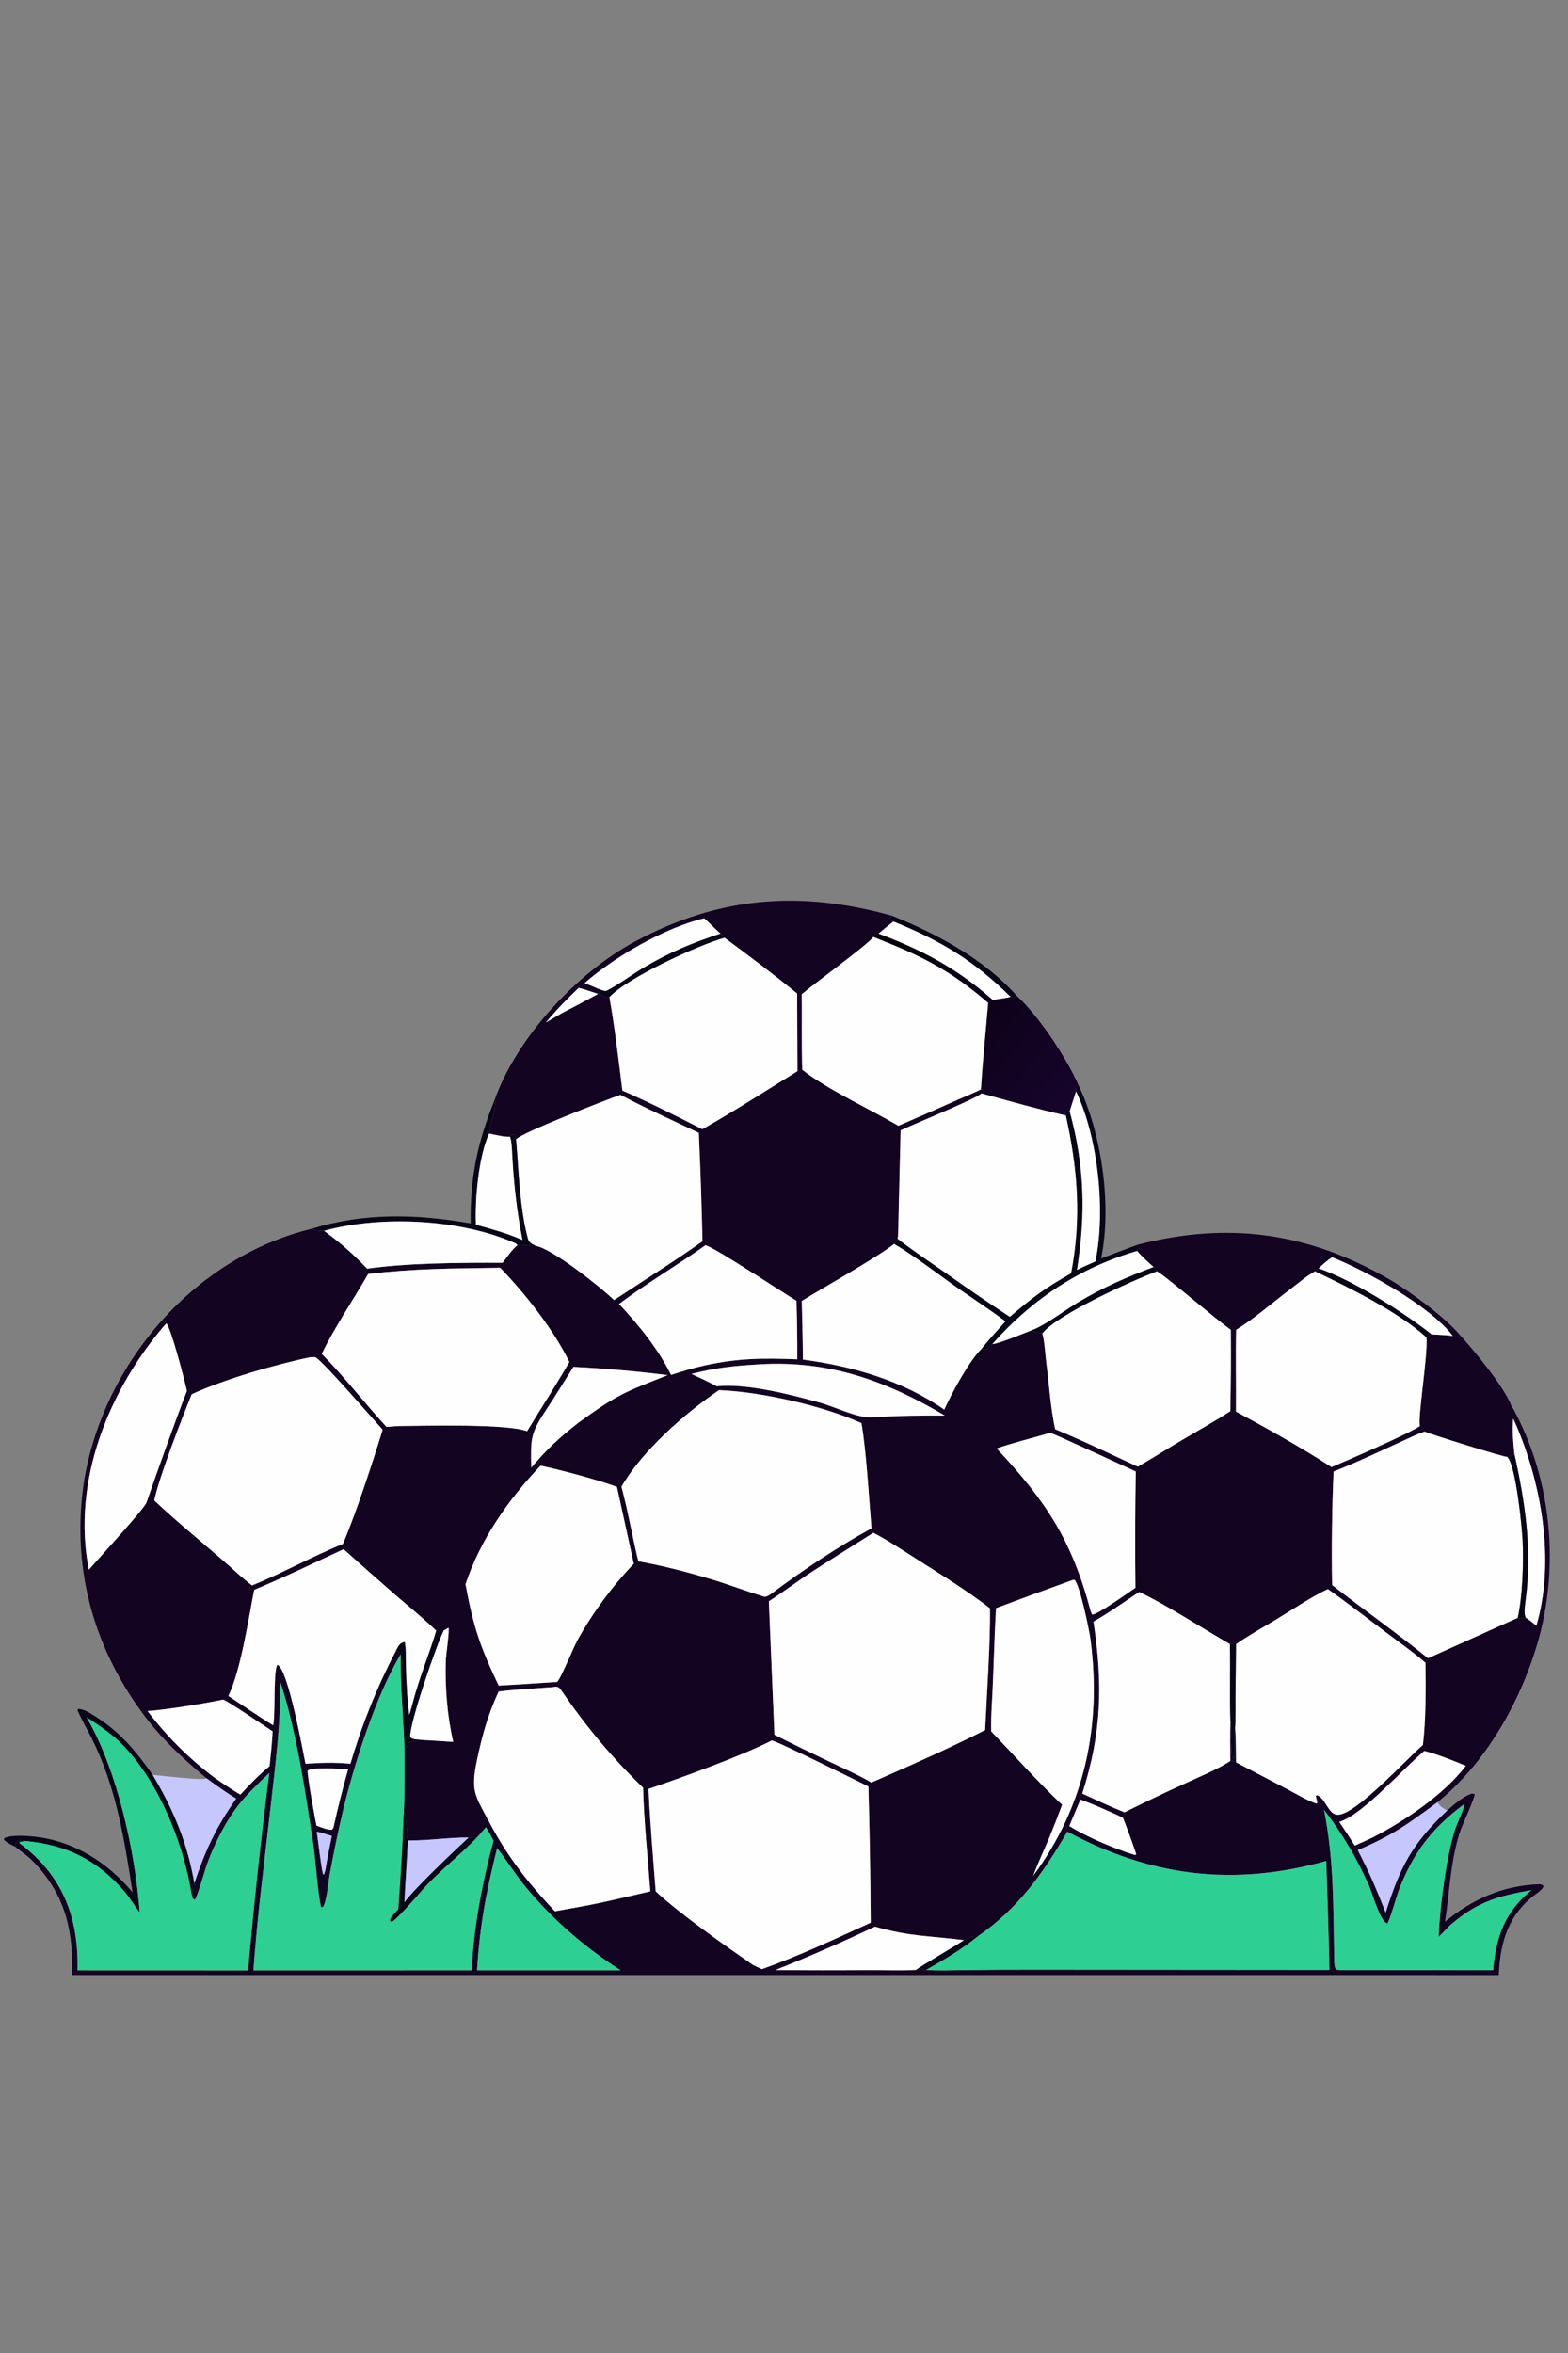 <?xml version="1.0" encoding="UTF-8"?> <svg xmlns="http://www.w3.org/2000/svg" width="1024" height="1536" viewBox="0 0 1024 1536" fill="none"><rect x="0" y="0" width="1024" height="1536" fill="#808080" stroke="none"/><path d="M323.044 717.991C337.323 677.52 376.662 635.152 414.237 614.888C469.761 584.944 522.768 581.198 582.425 597.758L580.98 599.578C582.207 601.907 582.072 600.335 583.409 601.582C580.117 604.201 576.898 606.747 573.713 609.504L572.045 609.623L570.3 611.652C567.764 615.952 530.506 642.979 523.617 649.034C523.796 665.109 523.441 682.498 523.919 698.33C540.31 711.258 567.449 723.624 586.685 734.912C599.659 729.339 612.59 723.666 625.477 717.895C627.765 716.883 639.189 712.085 640.599 711.145L642.342 711.311C642.286 713.08 642.558 712.212 640.93 713.773C638.592 716.795 595.342 734.46 588.162 737.88L586.952 787.91C586.866 791.121 586.682 806.435 586.279 808.641C585.56 809.606 584.398 811.046 583.857 812.05C572.338 821.113 537.975 840.375 523.62 849.221C523.878 861.845 524.309 874.887 524.345 887.48C556.861 891.825 589.466 901.192 616.667 920.181C621.199 909.934 632.661 888.826 640.581 880.905C640.867 880.9 641.153 880.893 641.439 880.885C645.872 880.719 645.362 880.134 648.088 877.357C651.773 877.34 668.956 870.21 673.563 868.442C676.046 869.295 678.108 870.159 680.724 870.399C682.133 875.09 682.625 884.184 683.309 889.534C685.103 903.554 686.088 919.225 689.08 932.961C706.304 940.018 725.929 949.499 743.045 957.402C752.823 951.832 762.332 945.666 772.033 939.962C782.635 933.729 793.119 927.885 803.458 921.199C803.836 903.474 803.942 885.744 803.776 868.016C795.948 862.847 758.277 830.436 755.481 829.941C754.948 828.011 755.159 828.638 753.391 827.107C749.574 823.659 745.956 820.553 742.625 816.605C742.975 815.357 743.014 813.821 743.126 812.493C802.088 797.254 854.444 804.456 907.54 835.247C920.28 842.635 942.681 859.146 952.258 870.189C961.673 880.338 982.744 905.535 987.276 918.369L988.02 919.255C1013.35 965.496 1018.81 1022.98 1003.85 1073.36C992.45 1111.74 970.039 1151.15 938.615 1176.55C919.184 1190.95 909.146 1198.21 886.692 1207.72C894.512 1222.73 898.802 1232.97 904.926 1248.54C914.42 1218.4 922.156 1203.62 945.083 1181.86C949.963 1177.71 955.151 1172.82 961.234 1170.81L963.055 1171.11C962.869 1174.77 954.744 1191.19 952.926 1197.27C947.099 1216.76 946.668 1234.89 943.687 1254.43C961.261 1240.01 981.22 1230.81 1005.12 1229.98C1005.78 1229.96 1006.71 1230.24 1007.35 1230.42L1008.03 1231.41C1006.85 1234.18 1002.35 1236.69 999.673 1238.98C984.039 1252.36 979.612 1269.75 978.792 1289.3L47.074 1289.27C47.822 1261.74 43.463 1239.17 24.028 1217.61C18.924 1211.95 15.679 1210.11 9.978 1205.52C9.708 1203.92 10.197 1203.36 10.94 1201.91C13.327 1200.86 13.824 1201.2 16.533 1201.77L12.935 1202.37L12.69 1203.14C41.095 1224.14 51.438 1251.98 50.633 1286.21L161.986 1286.25C165.775 1243.21 170.396 1200.24 175.846 1157.38C163.446 1169.24 155.802 1176.22 147.067 1191.31C142.402 1199.46 138.436 1207.99 135.214 1216.81C133.743 1220.83 128.886 1238.54 127.174 1240.12C126.851 1239.91 125.937 1239.39 125.742 1239.14C126.062 1237.08 125.781 1232.93 125.727 1230.66L127.394 1230.54L126.897 1229.4C134.251 1207.4 141.058 1192.88 154.263 1174.05C147.794 1170.34 141.026 1165.25 134.895 1160.85C118.643 1147.22 105.1 1134.78 92.563 1117.63C59.751 1072.76 46.397 1020.65 55.08 965.661C68.274 888.899 127.272 820.545 203.845 802.045C206.252 803.615 208.74 803.387 211.606 803.447C221.753 810.758 231.172 819.027 239.735 828.141C266.986 824.375 300.889 824.196 328.254 824.317C330.711 821.032 334.864 815.07 337.955 812.762C336.527 812.305 350.465 813.136 349.693 813.203C360.624 815.023 392.451 840.339 401.029 848.638C420 836.074 440.28 823.404 458.742 810.306C458.246 786.699 457.448 763.099 456.348 739.513C439.705 731.613 421.333 723.315 405.18 714.724C396.558 717.72 339.684 739.753 337.011 743.839C336.685 742.004 336.718 742.134 335.527 740.69C333.585 740.852 334.448 740.487 332.973 742.067C329.403 742.304 323.152 740.788 319.436 739.983C319.719 734.779 324.627 721.774 323.044 717.991ZM470.545 609.483C466.883 606.265 463.311 602.465 459.823 599.467C433.782 605.827 401.811 624.295 381.719 641.798C383.411 642.454 388.9 644.473 390.106 645.282C391.216 649.716 393.002 650.951 397.965 650.996C401.299 669.139 404.146 693.439 406.46 711.928C423.619 719.395 441.979 728.647 458.634 737.138C477.587 726.52 501.968 710.918 520.779 699.278L520.57 648.575C506.626 637.081 487.788 622.951 473.157 612.17C472.342 611.164 471.473 610.387 470.545 609.483ZM861.085 827.97L858.773 829.915C853.534 832.695 847.579 837.86 842.705 841.522C831.177 850.185 819.502 860.511 807.262 868.108C806.905 885.938 807.312 903.653 807.162 921.459C826.971 932.118 850.703 945.389 869.556 957.687C878.56 953.906 920.646 935.64 927.276 930.876C925.693 925.586 932.772 883.254 931.521 872.999C932.823 872.616 933.682 871.822 934.842 871.008C938.419 871.234 945.508 871.479 948.774 872.08C933.571 852.288 892.888 829.937 869.948 820.708C866.73 822.734 863.92 825.425 861.085 827.97ZM988.223 926.023C987.405 933.531 988.264 941.715 989.009 949.233C988.179 949.545 985.002 950.672 984.388 951.055C982.062 951.18 935.357 936.631 930.312 934.497C925.702 936.052 921.349 938.225 916.923 940.229C901.651 947.143 886.516 954.439 870.915 960.593C869.911 982.177 869.48 1013.05 869.979 1034.71C890.633 1050.77 912.308 1066.05 932.549 1082.43C938.215 1080.01 990.954 1056.08 991.192 1056.09C994.075 1057.14 992.921 1056.9 996.497 1056.17C998.388 1056.94 1001.6 1059.82 1003.32 1061.23C1015.94 1018.26 1006.47 966.136 988.223 926.023ZM284.928 1064.52C276.82 1056.67 267.09 1048.81 258.475 1041.38C247.039 1031.43 235.673 1021.39 224.377 1011.29C205.306 1020.16 185.371 1029.77 166.01 1037.82C162.16 1057.23 157.218 1090.62 149.125 1107.09C158.284 1113.04 169.327 1120.74 178.413 1126.25L178.563 1125.25C179.895 1116.08 178.436 1090.09 181.2 1086.69C188.02 1089.17 197.606 1142.15 199.513 1151.34C211.043 1150.68 217.427 1150.28 228.849 1151.36C236.267 1125.93 246.182 1101.3 258.448 1077.82C260.883 1078.19 259.888 1077.67 261.582 1079.35L261.677 1079.94L261.238 1080.66C245.587 1106.73 230.953 1152.5 223.947 1182.11C220.697 1196.01 217.791 1209.98 215.231 1224.03C214.439 1228.39 213.241 1242.65 210.599 1245.12L209.653 1244.85C207.651 1237.38 205.995 1212.74 204.48 1202.92C199.237 1168.97 193.75 1130.66 183.147 1098.19C183.296 1125.21 179.893 1151.34 176.887 1178.11C172.869 1213.87 168.006 1250.35 165.515 1286.24L308.184 1286.2C308.891 1259.84 315.326 1227.04 322.318 1201.59C320.79 1198.78 319.071 1195.43 317.377 1192.77C316.206 1194.08 312.396 1198.55 311.316 1199.51C309.228 1199.36 308.109 1199.36 306.02 1199.49C293.622 1199.37 279.894 1201.54 266.386 1201.42C265.323 1196.33 265.458 1186.44 264.484 1183.94L263.647 1184.28C264.428 1170.61 264.094 1155.13 264.144 1141.29L265.27 1140.98C269.177 1133.25 268.962 1138.91 274.568 1135.74L295.964 1137.05C292.026 1119.93 290.633 1101.78 291.117 1084.21C291.217 1080.59 293.663 1064.31 292.888 1062.6L289.756 1064.37C288.074 1064.78 286.658 1064.59 284.928 1064.52ZM807.192 1073.3C805.82 1073.12 804.413 1072.75 803.191 1073.24C784.724 1062.64 762.886 1048.26 743.981 1039.2C735.312 1044.96 722.796 1053.74 714.093 1058.55C720.338 1099.36 719.458 1131.12 706.801 1170.83C715.789 1174.91 725.224 1179.39 734.342 1183.06C747.121 1176.68 760.011 1170.52 773.006 1164.6C781.711 1160.6 795.996 1154.59 803.451 1149.54C803.461 1141.22 803.207 1131.31 803.54 1123.11L803.643 1123.94C804.295 1129.49 803.511 1147.32 805.397 1150.14C806.773 1145.62 805.734 1133.42 806.569 1127.65C807.219 1133.2 807.111 1144.46 807.226 1150.44L839.948 1167.55C846.356 1170.92 852.901 1174.92 859.646 1177.36L860.301 1176.87L859.309 1172.4L859.997 1171.85C865.614 1173.62 867.145 1183.83 872.991 1184.6C884.313 1186.09 919.023 1147.62 929.222 1139.14C931.195 1123.2 931.215 1101.33 930.908 1085.44C924.515 1079.69 912.402 1071.05 905.336 1065.72C892.927 1056.35 879.848 1046.24 867.167 1037.34C857.516 1041.68 842.003 1052.03 832.776 1057.56C825.524 1061.91 813.786 1068.57 807.192 1073.3ZM638.456 1264.03C634.628 1263.91 632.998 1264.64 629.574 1266.51C606.28 1263.52 594.607 1264.27 571.403 1257.67C550.039 1267.8 528.361 1277.25 506.401 1286.01C526.749 1286.23 547.099 1286.25 567.448 1286.06C575.081 1286.04 591.394 1286.54 598.323 1285.88C600.681 1286.05 599.984 1285.98 602.406 1284.81C602.919 1285.53 603.333 1286.14 603.803 1286.89L604.746 1285.88C609.725 1286.53 623.132 1286.15 628.628 1286.1C644.071 1285.88 659.516 1285.78 674.96 1285.81L868.147 1285.96C867.771 1262.37 866.862 1238.39 866.116 1214.79C806.136 1231.64 751.745 1225.12 697.022 1195.66C681.4 1222.64 664.76 1246.01 638.456 1264.03ZM377.911 644.879C370.869 651.649 362.632 659.933 356.469 667.516L366.822 661.444C374.79 657.339 382.71 653.14 390.58 648.85C387.286 647.783 381.067 645.563 377.911 644.879ZM460.751 812.852C442.896 825.539 420.817 838.692 404.249 851.227C416.671 864.265 430.344 881.167 438.205 897.514C446.047 895.027 452.349 893.052 460.347 891.28C482.498 886.481 498.286 886.461 520.66 887.311C520.71 874.568 520.537 861.826 520.141 849.089C510.743 843.531 467.747 814.919 460.751 812.852ZM324.917 827.601C293.925 828.033 271.503 828.071 240.463 831.558C231.841 846.617 216.805 869.273 210.165 883.812C224.476 898.224 238.452 916.33 252.396 931.45L260.32 930.866C277.268 930.75 331.054 929.237 344.22 934.269C353.228 919.393 363.21 903.983 371.811 889.072C361.576 868.08 343.23 844.773 326.919 827.824C326.596 827.489 325.384 827.545 324.917 827.601ZM108.6 863.827C71.078 907.004 46.691 966.843 58.025 1024.67L63.522 1018.48C68.225 1013.15 94.368 984.584 95.694 980.752C103.126 959.259 113.818 929.283 122.045 907.958C120.658 901.417 111.862 867.366 108.6 863.827ZM202.823 885.933C180.862 890.389 145.925 900.497 125.188 910.145C118.967 925.477 103.789 964.376 100.752 979.492C119.138 996.762 138.318 1011.69 156.739 1028.5C159.1 1030.48 162.143 1033.17 164.565 1034.93C184.312 1027.02 204.506 1015.62 223.935 1007.85C232.533 987.734 243.281 954.778 249.896 933.255C243.289 926.108 210.924 888.512 205.855 885.902L202.823 885.933ZM496.524 890.575C479.222 891.624 468.343 892.618 451.564 896.882C457.333 899.53 462.499 901.904 468.092 904.927C487.419 902.894 516.55 910.319 535.289 915.561C545.78 918.495 560.798 926.131 570.323 925.228C586.883 924.051 600.513 923.955 617.023 924.049C578.897 901.433 541.751 888.006 496.524 890.575ZM374.518 892.253C368.985 900.874 362.941 910.913 357.35 919.279C346.37 935.709 346.504 938.657 346.946 957.979C357.26 945.938 365.27 938.42 377.82 928.65C403.429 910.118 407.623 908.876 436.023 897.663C415.596 895.095 395.08 893.29 374.518 892.253ZM469.518 907.464C447.105 922.778 419.511 946.837 405.842 970.539C410.298 986.892 412.882 1002.92 416.878 1019.17C433.369 1022.14 448.718 1026.15 464.727 1030.96C476.389 1034.47 487.601 1038.83 499.238 1042.31C500.301 1042.61 502.742 1041.05 503.582 1040.43C523.263 1025.67 547.439 1009.47 569.149 997.668C567.516 978.456 565.757 947.218 562.59 929.035C538.15 917.785 496.361 908.372 469.518 907.464ZM685.813 935.305C674.651 938.652 661.596 941.771 650.873 945.506C683.336 980.211 699.998 1005.41 712.376 1052.05L713.232 1053.96C716.7 1054.1 737.335 1039.28 741.499 1036.46C741.214 1011.16 741.288 985.85 741.722 960.546C736.128 958.019 687.03 935.288 685.813 935.305ZM352.997 956.776C331.81 979.136 313.849 1004.74 303.995 1034.19C309.313 1062.28 313.201 1074.13 325.674 1100.32C338.387 1099.59 351.095 1098.79 363.798 1097.92C365.807 1096.66 374.753 1074.83 377.173 1070.53C387.257 1052.46 399.595 1035.74 413.892 1020.78L402.899 970.636C392.005 966.417 364.878 959.145 352.997 956.776ZM570.36 1000.59C556.863 1009.17 543.269 1017.5 529.882 1026.26C520.535 1032.38 511.459 1039.3 502.111 1045.28L505.763 1132.44C518.283 1138.71 530.872 1144.85 543.527 1150.85C550.613 1154.23 562.513 1159.58 568.991 1163.62L576.748 1160.25C599.791 1150.12 620.851 1140.74 643.337 1129.35C644.482 1105.2 646.747 1073.67 646.517 1049.89C632.847 1039.27 615.767 1028.62 601.081 1019.32C592.965 1014.18 578.747 1004.79 570.36 1000.59ZM700.959 1031.24C684.092 1037.3 667.264 1043.47 650.476 1049.75C649.202 1071.02 648.925 1092.44 647.665 1113.73C647.34 1119.22 647.234 1124.71 647.314 1130.22C661.37 1144.76 679.307 1164.84 693.651 1178.11C690.863 1185.64 687.931 1193.12 684.857 1200.53C681.567 1208.21 677.657 1216.79 674.696 1224.51C708.551 1178.92 719.567 1125.92 712.081 1069.66C711.26 1063.49 705.019 1034.1 701.77 1031.37L700.959 1031.24ZM360.883 1101.33C350.069 1102.16 336.177 1102.87 325.643 1104.2C318.529 1119.68 315.003 1132.37 311.508 1148.93C307.201 1169.33 310.252 1172.01 319.479 1189.41C331.484 1212.05 344.885 1229.17 362.392 1247.64L373.456 1245.64C392.945 1242.31 405.926 1238.94 424.692 1234.62C423.107 1213.19 420.456 1188.03 419.983 1167.02C399.219 1146.9 382.383 1126.62 366.147 1102.86C364.785 1100.87 363.282 1100.87 360.883 1101.33ZM145.678 1109.48C134.213 1111.88 108.112 1116.22 96.378 1116.92C108.805 1133.36 123.474 1147.97 139.956 1160.33C145.807 1164.42 150.844 1167.83 156.94 1171.53C163.321 1164.51 168.691 1159.04 176.029 1152.92C176.744 1145.69 177.761 1137.34 178.029 1130.17C172.963 1126.95 148.961 1110.41 145.678 1109.48ZM503.975 1136.18C484.755 1146.11 444.395 1160.69 423.524 1167.78C424.531 1189.62 426.49 1212.74 428.201 1234.62C444.275 1249.58 473.754 1270.23 492.028 1282.87L497.508 1285.44C519.841 1277.59 547.223 1264.91 568.616 1255.06C568.472 1225.42 567.968 1195.78 567.105 1166.16C559.913 1162.68 506.684 1136.13 503.975 1136.18ZM930.189 1142.98C915.578 1155.19 890.119 1184.48 874.632 1189.3C878.112 1194.38 881.488 1199.54 884.759 1204.76C888.706 1202.97 893.004 1201.14 896.859 1199.23C917.625 1188.5 942.912 1171.42 957.257 1152.71C949.221 1149.33 938.592 1145.08 930.189 1142.98ZM206.96 1154.53C204.617 1154.71 202.725 1154.54 200.93 1155.9C200.658 1159.66 205.612 1186.46 206.678 1191.71C209.72 1192.81 213.643 1194.55 216.732 1194.43C217.562 1193.48 217.692 1193.52 217.917 1192.3C220.696 1179.8 223.827 1167.37 227.305 1155.05C219.797 1154.55 214.437 1154.21 206.96 1154.53ZM705.603 1174.75C703.13 1180.5 700.701 1186.27 698.315 1192.05C710.368 1199.23 722.913 1204.58 736.115 1209.29L741.338 1210.94L741.998 1210.49C741.465 1208.14 734.503 1189.09 733.291 1186.54C727.223 1183.63 711.91 1176.86 705.603 1174.75ZM956.379 1177.56C941.594 1188.66 930.622 1199.78 921.61 1216.17C918.468 1221.96 915.734 1227.96 913.427 1234.13C911.909 1238.13 907.441 1254.32 905.922 1255.65C901.25 1254.04 896.398 1236.38 894.192 1231.3C886.414 1213.53 876.501 1196.78 864.673 1181.41C871.379 1215.28 870.608 1245.86 871.371 1280.14C871.417 1282.23 871.482 1284.49 872.855 1285.84C875.289 1286.1 876.495 1286.13 878.942 1286.06L975.044 1286.12C977.166 1264.21 982.454 1248.36 1000.07 1233.85C978.688 1237.62 965.364 1241.21 948.102 1255.8C944.823 1258.57 942.427 1261.67 939.566 1264.26C940.164 1245.69 944.61 1211.55 950.291 1194.03C951.208 1191.2 956.991 1178.75 956.379 1177.56ZM206.842 1195.67C207.744 1201.34 209.808 1219.87 210.941 1223.41L211.494 1223.78C211.822 1222.86 212.264 1221.77 212.466 1220.84C213.711 1213.36 215.12 1205.91 216.692 1198.49C213.731 1197.6 209.772 1196.28 206.842 1195.67ZM324.65 1206.37C317.493 1235.38 313.417 1255.98 311.539 1286.2L391.221 1286.21L405.31 1286.19C381.915 1271.13 361.247 1253.42 343.392 1231.9C336.741 1223.89 331.076 1214.63 324.65 1206.37Z" fill="#130422"></path><path d="M582.425 597.758C611.69 609.502 642.782 626.103 663.984 650.069L662.339 651.323C661.179 651.151 660.988 651.247 659.965 650.768C635.962 627.088 614.675 614.24 583.409 601.582C582.072 600.335 582.207 601.907 580.98 599.578L582.425 597.758Z" fill="#080717"></path><path d="M470.545 609.483C451.888 615.632 437.662 621.482 420.434 631.658C413.498 635.755 403.441 643.165 396.017 646.866C395.074 647.336 391.376 645.794 390.106 645.282C388.9 644.473 383.411 642.454 381.719 641.798C401.811 624.295 433.782 605.827 459.823 599.467C463.311 602.465 466.883 606.265 470.545 609.483Z" fill="#FEFEFF"></path><path d="M573.713 609.504C576.898 606.747 580.117 604.201 583.409 601.582C614.675 614.24 635.962 627.088 659.965 650.768C657.369 651.616 651.242 652.332 648.29 652.761C624.851 632.143 602.63 620.353 573.713 609.504Z" fill="#FEFEFF"></path><path d="M570.3 611.652L572.045 609.623L573.713 609.504C602.63 620.353 624.851 632.143 648.29 652.761C651.242 652.332 657.369 651.616 659.965 650.768C660.988 651.247 661.179 651.151 662.339 651.323L663.984 650.069C678.111 662.96 696.415 690.45 704.103 707.948C702.62 710.645 702.593 709.801 702.706 712.487L698.567 725.412L695.236 726.488L696.053 728.198C677.657 724.053 659.142 718.78 640.93 713.773C642.558 712.212 642.286 713.08 642.342 711.311L640.599 711.145C641.717 692.566 643.749 673.328 645.313 654.687C619.799 632.748 601.125 623.733 570.3 611.652Z" fill="url(#paint0_linear_3093_1235)"></path><path d="M390.106 645.282C391.376 645.794 395.074 647.336 396.017 646.866C403.441 643.165 413.498 635.755 420.434 631.658C437.662 621.482 451.888 615.632 470.545 609.483C471.473 610.387 472.342 611.164 473.157 612.17C455.513 617.191 409.574 638.373 397.965 650.996C393.002 650.951 391.216 649.716 390.106 645.282Z" fill="#080717"></path><path d="M397.965 650.996C409.574 638.373 455.513 617.191 473.157 612.17C487.788 622.951 506.626 637.081 520.57 648.575L520.779 699.278C501.968 710.918 477.587 726.52 458.634 737.138C441.979 728.647 423.619 719.395 406.46 711.928C404.146 693.439 401.299 669.139 397.965 650.996Z" fill="#FEFEFF"></path><path d="M570.3 611.652C601.125 623.733 619.799 632.748 645.313 654.687C643.749 673.328 641.717 692.566 640.599 711.145C639.189 712.085 627.765 716.883 625.477 717.895C612.59 723.666 599.659 729.339 586.685 734.912C567.449 723.624 540.31 711.258 523.919 698.33C523.441 682.498 523.796 665.109 523.617 649.034C530.506 642.979 567.764 615.952 570.3 611.652Z" fill="#FEFEFF"></path><path d="M356.469 667.516C362.632 659.933 370.869 651.649 377.911 644.879C381.067 645.563 387.286 647.783 390.58 648.85C382.71 653.14 374.79 657.339 366.822 661.444L356.469 667.516Z" fill="#FEFEFF"></path><path d="M702.706 712.487C702.593 709.801 702.62 710.645 704.103 707.948C719.537 739.867 726.219 786.837 719.094 821.522C726.994 818.533 735.19 815.292 743.126 812.493C743.014 813.821 742.975 815.357 742.625 816.605C705.06 827.507 673.841 848.256 648.088 877.357C645.362 880.134 645.872 880.719 641.439 880.885C641.153 880.893 640.867 880.9 640.581 880.905C645.796 874.448 651.022 868.699 656.589 862.568C645.584 854.2 631.353 845.174 619.888 836.86C611.141 830.517 592.886 816.965 583.857 812.05C584.398 811.046 585.56 809.606 586.279 808.641C595.483 815.902 607.194 823.686 616.972 830.49C630.967 840.432 645.135 850.13 659.468 859.579C674.658 846.605 681.845 841.223 699.469 831.173C706.329 795.172 703.819 763.627 696.053 728.198L695.236 726.488L698.567 725.412C708.38 761.45 709.131 792.522 703.335 828.992C707.419 826.866 711.117 825.281 715.326 823.472C722.193 790.945 717.185 742.6 702.706 712.487Z" fill="#080717"></path><path d="M698.567 725.412L702.706 712.487C717.185 742.6 722.193 790.945 715.326 823.472C711.117 825.281 707.419 826.866 703.335 828.992C709.131 792.522 708.38 761.45 698.567 725.412Z" fill="#FEFEFF"></path><path d="M640.93 713.773C659.142 718.78 677.657 724.053 696.053 728.198C703.819 763.627 706.329 795.172 699.469 831.173C681.845 841.223 674.658 846.605 659.468 859.579C645.135 850.13 630.967 840.432 616.972 830.49C607.194 823.686 595.483 815.902 586.279 808.641C586.682 806.435 586.866 791.121 586.952 787.91L588.162 737.88C595.342 734.46 638.592 716.795 640.93 713.773Z" fill="#FEFEFF"></path><path d="M337.011 743.839C339.684 739.753 396.558 717.72 405.18 714.724C421.333 723.315 439.705 731.613 456.348 739.513C457.448 763.099 458.246 786.699 458.742 810.306C440.28 823.404 420 836.074 401.029 848.638C392.451 840.339 360.624 815.023 349.693 813.203C347.334 812.026 345.432 811.276 344.705 808.531C339.226 787.842 338.842 765.068 337.011 743.839Z" fill="#FEFEFF"></path><path d="M323.044 717.991C324.627 721.774 319.719 734.779 319.436 739.983C312.566 754.691 310.045 783.236 310.823 799.45C321.464 802.403 331.007 804.968 341.181 809.422C337.524 790.788 335.491 772.667 334.48 753.744C334.343 751.178 334.085 743.906 332.973 742.067C334.448 740.487 333.585 740.852 335.527 740.69C336.718 742.134 336.685 742.004 337.011 743.839C338.842 765.068 339.226 787.842 344.705 808.531C345.432 811.276 347.334 812.026 349.693 813.203C350.465 813.136 336.527 812.305 337.955 812.762C337.572 812.389 336.917 811.728 336.426 811.512C300.421 795.615 248.821 793.259 211.606 803.447C208.74 803.387 206.252 803.615 203.845 802.045C238.382 791.444 272.278 792.485 307.363 798.604C306.965 768.716 311.73 745.923 323.044 717.991Z" fill="#080717"></path><path d="M319.436 739.983C323.152 740.788 329.403 742.304 332.973 742.067C334.085 743.906 334.343 751.178 334.48 753.744C335.491 772.667 337.524 790.788 341.181 809.422C331.007 804.968 321.464 802.403 310.823 799.45C310.045 783.236 312.566 754.691 319.436 739.983Z" fill="#FEFEFF"></path><path d="M211.606 803.447C248.821 793.259 300.421 795.615 336.426 811.512C336.917 811.728 337.572 812.389 337.955 812.762C334.864 815.07 330.711 821.032 328.254 824.317C300.889 824.196 266.986 824.375 239.735 828.141C231.172 819.027 221.753 810.758 211.606 803.447Z" fill="#FEFEFF"></path><path d="M523.62 849.221C537.975 840.375 572.338 821.113 583.857 812.05C592.886 816.965 611.141 830.517 619.888 836.86C631.353 845.174 645.584 854.2 656.589 862.568C651.022 868.699 645.796 874.448 640.581 880.905C632.661 888.826 621.199 909.934 616.667 920.181C589.466 901.192 556.861 891.825 524.345 887.48C524.309 874.887 523.878 861.845 523.62 849.221Z" fill="#FEFEFF"></path><path d="M404.249 851.227C420.817 838.692 442.896 825.539 460.751 812.852C467.747 814.919 510.743 843.531 520.141 849.089C520.537 861.826 520.71 874.568 520.66 887.311C498.286 886.461 482.498 886.481 460.347 891.28C452.349 893.052 446.047 895.027 438.205 897.514C430.344 881.167 416.671 864.265 404.249 851.227Z" fill="#FEFEFF"></path><path d="M648.088 877.357C673.841 848.256 705.06 827.507 742.625 816.605C745.956 820.553 749.574 823.659 753.391 827.107C735.444 833.882 720.868 840.189 704.22 850.063C695.832 855.038 681.76 865.741 673.563 868.442C668.956 870.21 651.773 877.34 648.088 877.357Z" fill="#FEFEFF"></path><path d="M861.085 827.97C863.92 825.425 866.73 822.734 869.948 820.708C892.888 829.937 933.571 852.288 948.774 872.08C945.508 871.479 938.419 871.234 934.842 871.008C915.946 856.204 883.928 835.962 861.085 827.97Z" fill="#FEFEFF"></path><path d="M240.463 831.558C271.503 828.071 293.925 828.033 324.917 827.601C325.384 827.545 326.596 827.489 326.919 827.824C343.23 844.773 361.576 868.08 371.811 889.072C363.21 903.983 353.228 919.393 344.22 934.269C331.054 929.237 277.268 930.75 260.32 930.866L252.396 931.45C238.452 916.33 224.476 898.224 210.165 883.812C216.805 869.273 231.841 846.617 240.463 831.558Z" fill="#FEFEFF"></path><path d="M673.563 868.442C681.76 865.741 695.832 855.038 704.22 850.063C720.868 840.189 735.444 833.882 753.391 827.107C755.159 828.638 754.948 828.011 755.481 829.941C739.221 836.059 690.865 857.85 680.724 870.399C678.108 870.159 676.046 869.295 673.563 868.442Z" fill="#080717"></path><path d="M858.773 829.915L861.085 827.97C883.928 835.962 915.946 856.204 934.842 871.008C933.682 871.822 932.823 872.616 931.521 872.999C913.326 856.453 881.05 840.506 858.773 829.915Z" fill="#080717"></path><path d="M680.724 870.399C690.865 857.85 739.221 836.059 755.481 829.941C758.277 830.436 795.948 862.847 803.776 868.016C803.942 885.744 803.836 903.474 803.458 921.199C793.119 927.885 782.635 933.729 772.033 939.962C762.332 945.666 752.823 951.832 743.045 957.402C725.929 949.499 706.304 940.018 689.08 932.961C686.088 919.225 685.103 903.554 683.309 889.534C682.625 884.184 682.133 875.09 680.724 870.399Z" fill="#FEFEFF"></path><path d="M807.262 868.108C819.502 860.511 831.177 850.185 842.705 841.522C847.579 837.86 853.534 832.695 858.773 829.915C881.05 840.506 913.326 856.453 931.521 872.999C932.772 883.254 925.693 925.586 927.276 930.876C920.646 935.64 878.56 953.906 869.556 957.687C850.703 945.389 826.971 932.118 807.162 921.459C807.312 903.653 806.905 885.938 807.262 868.108Z" fill="#FEFEFF"></path><path d="M58.025 1024.67C46.691 966.843 71.078 907.004 108.6 863.827C111.862 867.366 120.658 901.417 122.045 907.958C113.818 929.283 103.126 959.259 95.694 980.752C94.368 984.584 68.225 1013.15 63.522 1018.48L58.025 1024.67Z" fill="#FEFEFF"></path><path d="M125.188 910.145C145.925 900.497 180.862 890.389 202.823 885.933L205.855 885.902C210.924 888.512 243.289 926.108 249.896 933.255C243.281 954.778 232.533 987.734 223.935 1007.85C204.506 1015.62 184.312 1027.02 164.565 1034.93C162.143 1033.17 159.1 1030.48 156.739 1028.5C138.318 1011.69 119.138 996.762 100.752 979.492C103.789 964.376 118.967 925.477 125.188 910.145Z" fill="#FEFEFF"></path><path d="M451.564 896.882C468.343 892.618 479.222 891.624 496.524 890.575C541.751 888.006 578.897 901.433 617.023 924.049C600.513 923.955 586.883 924.051 570.323 925.228C560.798 926.131 545.78 918.495 535.289 915.561C516.55 910.319 487.419 902.894 468.092 904.927C462.499 901.904 457.333 899.53 451.564 896.882Z" fill="#FEFEFF"></path><path d="M346.946 957.979C346.504 938.657 346.37 935.709 357.35 919.279C362.941 910.913 368.985 900.874 374.518 892.253C395.08 893.29 415.596 895.095 436.023 897.663C407.623 908.876 403.429 910.118 377.82 928.65C365.27 938.42 357.26 945.938 346.946 957.979Z" fill="#FEFEFF"></path><path d="M405.842 970.539C419.511 946.837 447.105 922.778 469.518 907.464C496.361 908.372 538.15 917.785 562.59 929.035C565.757 947.218 567.516 978.456 569.149 997.668C547.439 1009.47 523.263 1025.67 503.582 1040.43C502.742 1041.05 500.301 1042.61 499.238 1042.31C487.601 1038.83 476.389 1034.47 464.727 1030.96C448.718 1026.15 433.369 1022.14 416.878 1019.17C412.882 1002.92 410.298 986.892 405.842 970.539Z" fill="#FEFEFF"></path><path d="M989.009 949.233C988.264 941.715 987.405 933.531 988.223 926.023C1006.47 966.136 1015.94 1018.26 1003.32 1061.23C1001.6 1059.82 998.388 1056.94 996.497 1056.17C994.865 1053.86 995.995 1046.8 996.385 1043.81C1000.63 1011.33 995.987 980.844 989.009 949.233Z" fill="#FEFEFF"></path><path d="M870.915 960.593C886.516 954.439 901.651 947.143 916.923 940.229C921.349 938.225 925.702 936.052 930.312 934.497C935.357 936.631 982.062 951.18 984.388 951.055C989.893 956.059 994.008 997.039 994.385 1006.05C994.993 1020.6 994.34 1041.9 991.192 1056.09C990.954 1056.08 938.215 1080.01 932.549 1082.43C912.308 1066.05 890.633 1050.77 869.979 1034.71C869.48 1013.05 869.911 982.177 870.915 960.593Z" fill="#FEFEFF"></path><path d="M650.873 945.506C661.596 941.771 674.651 938.652 685.813 935.305C687.03 935.288 736.128 958.019 741.722 960.546C741.288 985.85 741.214 1011.16 741.499 1036.46C737.335 1039.28 716.7 1054.1 713.232 1053.96L712.376 1052.05C699.998 1005.41 683.336 980.211 650.873 945.506Z" fill="#FEFEFF"></path><path d="M984.388 951.055C985.002 950.672 988.179 949.545 989.009 949.233C995.987 980.844 1000.63 1011.33 996.385 1043.81C995.995 1046.8 994.865 1053.86 996.497 1056.17C992.921 1056.9 994.075 1057.14 991.192 1056.09C994.34 1041.9 994.993 1020.6 994.385 1006.05C994.008 997.039 989.893 956.059 984.388 951.055Z" fill="#080717"></path><path d="M303.995 1034.19C313.849 1004.74 331.81 979.136 352.997 956.776C364.878 959.145 392.005 966.417 402.899 970.636L413.892 1020.78C399.595 1035.74 387.257 1052.46 377.173 1070.53C374.753 1074.83 365.807 1096.66 363.798 1097.92C351.095 1098.79 338.387 1099.59 325.674 1100.32C313.201 1074.13 309.313 1062.28 303.995 1034.19Z" fill="#FEFEFF"></path><path d="M502.111 1045.28C511.459 1039.3 520.535 1032.38 529.882 1026.26C543.269 1017.5 556.863 1009.17 570.36 1000.59C578.747 1004.79 592.965 1014.18 601.081 1019.32C615.767 1028.62 632.847 1039.27 646.517 1049.89C646.747 1073.67 644.482 1105.2 643.337 1129.35C620.851 1140.74 599.791 1150.12 576.748 1160.25L568.991 1163.62C562.513 1159.58 550.613 1154.23 543.527 1150.85C530.872 1144.85 518.283 1138.71 505.763 1132.44L502.111 1045.28Z" fill="#FEFEFF"></path><path d="M224.377 1011.29C235.673 1021.39 247.039 1031.43 258.475 1041.38C267.09 1048.81 276.82 1056.67 284.928 1064.52C280.226 1080.18 273.84 1095.2 269.726 1111.07C269.005 1113.84 268.159 1116.96 267.29 1119.69C265.929 1110.58 265.656 1101.56 265.167 1092.42C264.914 1087.7 265.302 1075.75 264.301 1071.92C260.878 1072.4 259.977 1074.98 258.448 1077.82C246.182 1101.3 236.267 1125.93 228.849 1151.36C217.427 1150.28 211.043 1150.68 199.513 1151.34C197.606 1142.15 188.02 1089.17 181.2 1086.69C178.436 1090.09 179.895 1116.08 178.563 1125.25L178.413 1126.25C169.327 1120.74 158.284 1113.04 149.125 1107.09C157.218 1090.62 162.16 1057.23 166.01 1037.82C185.371 1029.77 205.306 1020.16 224.377 1011.29Z" fill="#FEFEFF"></path><path d="M650.476 1049.75C667.264 1043.47 684.092 1037.3 700.959 1031.24L701.77 1031.37C705.019 1034.1 711.26 1063.49 712.081 1069.66C719.567 1125.92 708.551 1178.92 674.696 1224.51C677.657 1216.79 681.567 1208.21 684.857 1200.53C687.931 1193.12 690.863 1185.64 693.651 1178.11C679.307 1164.84 661.37 1144.76 647.314 1130.22C647.234 1124.71 647.34 1119.22 647.665 1113.73C648.925 1092.44 649.202 1071.02 650.476 1049.75Z" fill="#FEFEFF"></path><path d="M807.192 1073.3C813.786 1068.57 825.524 1061.91 832.776 1057.56C842.003 1052.03 857.516 1041.68 867.167 1037.34C879.848 1046.24 892.927 1056.35 905.336 1065.72C912.402 1071.05 924.515 1079.69 930.908 1085.44C931.215 1101.33 931.195 1123.2 929.222 1139.14C919.023 1147.62 884.313 1186.09 872.991 1184.6C867.145 1183.83 865.614 1173.62 859.997 1171.85L859.309 1172.4L860.301 1176.87L859.646 1177.36C852.901 1174.92 846.356 1170.92 839.948 1167.55L807.226 1150.44C807.111 1144.46 807.219 1133.2 806.569 1127.65C806.968 1124.25 806.779 1113.75 806.81 1109.93L807.192 1073.3Z" fill="#FEFEFF"></path><path d="M743.981 1039.2C762.886 1048.26 784.724 1062.64 803.191 1073.24C803.642 1089.77 802.928 1106.82 803.54 1123.11C803.207 1131.31 803.461 1141.22 803.451 1149.54C795.996 1154.59 781.711 1160.6 773.006 1164.6C760.011 1170.52 747.121 1176.68 734.342 1183.06C725.224 1179.39 715.789 1174.91 706.801 1170.83C719.458 1131.12 720.338 1099.36 714.093 1058.55C722.796 1053.74 735.312 1044.96 743.981 1039.2Z" fill="#FEFEFF"></path><path d="M289.756 1064.37L292.888 1062.6C293.663 1064.31 291.217 1080.59 291.117 1084.21C290.633 1101.78 292.026 1119.93 295.964 1137.05L274.568 1135.74C272.002 1135.47 269.594 1135.62 267.855 1133.95C267.142 1125.38 285.343 1072.7 289.756 1064.37Z" fill="#FEFEFF"></path><path d="M284.928 1064.52C286.658 1064.59 288.074 1064.78 289.756 1064.37C285.343 1072.7 267.142 1125.38 267.855 1133.95C269.594 1135.62 272.002 1135.47 274.568 1135.74C268.962 1138.91 269.177 1133.25 265.27 1140.98L264.144 1141.29C263.498 1121.92 261.284 1098.48 261.677 1079.94L261.582 1079.35C259.888 1077.67 260.883 1078.19 258.448 1077.82C259.977 1074.98 260.878 1072.4 264.301 1071.92C265.302 1075.75 264.914 1087.7 265.167 1092.42C265.656 1101.56 265.929 1110.58 267.29 1119.69C268.159 1116.96 269.005 1113.84 269.726 1111.07C273.84 1095.2 280.226 1080.18 284.928 1064.52Z" fill="#080717"></path><path d="M803.191 1073.24C804.413 1072.75 805.82 1073.12 807.192 1073.3L806.81 1109.93C806.779 1113.75 806.968 1124.25 806.569 1127.65C805.734 1133.42 806.773 1145.62 805.397 1150.14C803.511 1147.32 804.295 1129.49 803.643 1123.94L803.54 1123.11C802.928 1106.82 803.642 1089.77 803.191 1073.24Z" fill="#080717"></path><path d="M183.147 1098.19C193.75 1130.66 199.237 1168.97 204.48 1202.92C205.995 1212.74 207.651 1237.38 209.653 1244.85L210.599 1245.12C213.241 1242.65 214.439 1228.39 215.231 1224.03C217.791 1209.98 220.697 1196.01 223.947 1182.11C230.953 1152.5 245.587 1106.73 261.238 1080.66L261.677 1079.94C261.284 1098.48 263.498 1121.92 264.144 1141.29C264.094 1155.13 264.428 1170.61 263.647 1184.28C263.047 1204.36 261.593 1226.13 260.179 1246.23C258.224 1248.44 255.174 1251.18 254.67 1253.7L255.776 1254.63C259.216 1252.69 271.066 1239.15 274.618 1235.01C285.315 1222.51 300.772 1210.71 311.316 1199.51C312.396 1198.55 316.206 1194.08 317.377 1192.77C319.071 1195.43 320.79 1198.78 322.318 1201.59C315.326 1227.04 308.891 1259.84 308.184 1286.2L165.515 1286.24C168.006 1250.35 172.869 1213.87 176.887 1178.11C179.893 1151.34 183.296 1125.21 183.147 1098.19Z" fill="#2ECF93"></path><path d="M325.643 1104.2C336.177 1102.87 350.069 1102.16 360.883 1101.33C363.282 1100.87 364.785 1100.87 366.147 1102.86C382.383 1126.62 399.219 1146.9 419.983 1167.02C420.456 1188.03 423.107 1213.19 424.692 1234.62C405.926 1238.94 392.945 1242.31 373.456 1245.64L362.392 1247.64C344.885 1229.17 331.484 1212.05 319.479 1189.41C310.252 1172.01 307.201 1169.33 311.508 1148.93C315.003 1132.37 318.529 1119.68 325.643 1104.2Z" fill="#FEFEFF"></path><path d="M96.378 1116.92C108.112 1116.22 134.213 1111.88 145.678 1109.48C148.961 1110.41 172.963 1126.95 178.029 1130.17C177.761 1137.34 176.744 1145.69 176.029 1152.92C168.691 1159.04 163.321 1164.51 156.94 1171.53C150.844 1167.83 145.807 1164.42 139.956 1160.33C123.474 1147.97 108.805 1133.36 96.378 1116.92Z" fill="#FEFEFF"></path><path d="M86.566 1235.24C81.295 1200.77 75.764 1166.27 59.934 1134.82C56.792 1128.57 53.387 1122.69 50.518 1116.3L51.243 1115.56C55.374 1115.7 59.697 1118.85 63.1 1121C78.683 1130.86 89.27 1143.76 99.753 1158.68C113.317 1181.39 122.526 1203.35 126.897 1229.4L127.394 1230.54L125.727 1230.66C125.781 1232.93 126.062 1237.08 125.742 1239.14C124.594 1234.43 123.875 1229.22 122.763 1224.33C116.07 1194.92 101.427 1160.99 80.177 1139.11C73.366 1132.09 64.618 1126.21 56.542 1121.02C76.424 1154.93 88.302 1208.65 91.211 1248.31C87.958 1244.55 84.829 1238.75 80.893 1234.27C62.914 1213.8 43.21 1204.27 16.533 1201.77C13.824 1201.2 13.327 1200.86 10.94 1201.91C10.197 1203.36 9.708 1203.92 9.978 1205.52C7.317 1204.15 4.265 1202.95 2.455 1200.71L3.184 1199.65C8.092 1197.92 15.397 1198.29 20.63 1198.75C47.226 1201.08 69.634 1215.17 86.566 1235.24Z" fill="#080717"></path><path d="M50.633 1286.21C51.438 1251.98 41.095 1224.14 12.69 1203.14L12.935 1202.37L16.533 1201.77C43.21 1204.27 62.914 1213.8 80.893 1234.27C84.829 1238.75 87.958 1244.55 91.211 1248.31C88.302 1208.65 76.424 1154.93 56.542 1121.02C64.618 1126.21 73.366 1132.09 80.177 1139.11C101.427 1160.99 116.07 1194.92 122.763 1224.33C123.875 1229.22 124.594 1234.43 125.742 1239.14C125.937 1239.39 126.851 1239.91 127.174 1240.12C128.886 1238.54 133.743 1220.83 135.214 1216.81C138.436 1207.99 142.402 1199.46 147.067 1191.31C155.802 1176.22 163.446 1169.24 175.846 1157.38C170.396 1200.24 165.775 1243.21 161.986 1286.25L50.633 1286.21Z" fill="#2ECF93"></path><path d="M423.524 1167.78C444.395 1160.69 484.755 1146.11 503.975 1136.18C506.684 1136.13 559.913 1162.68 567.105 1166.16C567.968 1195.78 568.472 1225.42 568.616 1255.06C547.223 1264.91 519.841 1277.59 497.508 1285.44L492.028 1282.87C473.754 1270.23 444.275 1249.58 428.201 1234.62C426.49 1212.74 424.531 1189.62 423.524 1167.78Z" fill="#FEFEFF"></path><path d="M874.632 1189.3C890.119 1184.48 915.578 1155.19 930.189 1142.98C938.592 1145.08 949.221 1149.33 957.257 1152.71C942.912 1171.42 917.625 1188.5 896.859 1199.23C893.004 1201.14 888.706 1202.97 884.759 1204.76C881.488 1199.54 878.112 1194.38 874.632 1189.3Z" fill="#FEFEFF"></path><path d="M206.678 1191.71C205.612 1186.46 200.658 1159.66 200.93 1155.9C202.725 1154.54 204.617 1154.71 206.96 1154.53C214.437 1154.21 219.797 1154.55 227.305 1155.05C223.827 1167.37 220.696 1179.8 217.917 1192.3C217.692 1193.52 217.562 1193.48 216.732 1194.43C213.643 1194.55 209.72 1192.81 206.678 1191.71Z" fill="#FEFEFF"></path><path d="M99.753 1158.68C105.735 1159.01 131.838 1162.51 134.895 1160.85C141.026 1165.25 147.794 1170.34 154.263 1174.05C141.058 1192.88 134.251 1207.4 126.897 1229.4C122.526 1203.35 113.317 1181.39 99.753 1158.68Z" fill="#C5C7FD"></path><path d="M698.315 1192.05C700.701 1186.27 703.13 1180.5 705.603 1174.75C711.91 1176.86 727.223 1183.63 733.291 1186.54C734.503 1189.09 741.465 1208.14 741.998 1210.49L741.338 1210.94L736.115 1209.29C722.913 1204.58 710.368 1199.23 698.315 1192.05Z" fill="#FEFEFF"></path><path d="M886.692 1207.72C909.146 1198.21 919.184 1190.95 938.615 1176.55C941.282 1179.73 941.446 1179.78 945.083 1181.86C922.156 1203.62 914.42 1218.4 904.926 1248.54C898.802 1232.97 894.512 1222.73 886.692 1207.72Z" fill="#C5C7FD"></path><path d="M864.673 1181.41C876.501 1196.78 886.414 1213.53 894.192 1231.3C896.398 1236.38 901.25 1254.04 905.922 1255.65C907.441 1254.32 911.909 1238.13 913.427 1234.13C915.734 1227.96 918.468 1221.96 921.61 1216.17C930.622 1199.78 941.594 1188.66 956.379 1177.56C956.991 1178.75 951.208 1191.2 950.291 1194.03C944.61 1211.55 940.164 1245.69 939.566 1264.26C942.427 1261.67 944.823 1258.57 948.102 1255.8C965.364 1241.21 978.688 1237.62 1000.07 1233.85C982.454 1248.36 977.166 1264.21 975.044 1286.12L878.942 1286.06C876.495 1286.13 875.289 1286.1 872.855 1285.84C871.482 1284.49 871.417 1282.23 871.371 1280.14C870.608 1245.86 871.379 1215.28 864.673 1181.41Z" fill="#2ECF93"></path><path d="M263.647 1184.28L264.484 1183.94C265.458 1186.44 265.323 1196.33 266.386 1201.42C265.786 1214.77 264.752 1228.31 264.097 1241.73C272.206 1231.2 295.745 1209.08 306.02 1199.49C308.109 1199.36 309.228 1199.36 311.316 1199.51C300.772 1210.71 285.315 1222.51 274.618 1235.01C271.066 1239.15 259.216 1252.69 255.776 1254.63L254.67 1253.7C255.174 1251.18 258.224 1248.44 260.179 1246.23C261.593 1226.13 263.047 1204.36 263.647 1184.28Z" fill="#080717"></path><path d="M212.466 1220.84C212.264 1221.77 211.822 1222.86 211.494 1223.78L210.941 1223.41C209.808 1219.87 207.744 1201.34 206.842 1195.67C209.772 1196.28 213.731 1197.6 216.692 1198.49C215.12 1205.91 213.711 1213.36 212.466 1220.84Z" fill="#C5C7FD"></path><path d="M638.456 1264.03C664.76 1246.01 681.4 1222.64 697.022 1195.66C751.745 1225.12 806.136 1231.64 866.116 1214.79C866.862 1238.39 867.771 1262.37 868.147 1285.96L674.96 1285.81C659.516 1285.78 644.071 1285.88 628.628 1286.1C623.132 1286.15 609.725 1286.53 604.746 1285.88C616.579 1279.21 627.865 1272.55 638.456 1264.03Z" fill="#2ECF93"></path><path d="M266.386 1201.42C279.894 1201.54 293.622 1199.37 306.02 1199.49C295.745 1209.08 272.206 1231.2 264.097 1241.73C264.752 1228.31 265.786 1214.77 266.386 1201.42Z" fill="#C5C7FD"></path><path d="M311.539 1286.2C313.417 1255.98 317.493 1235.38 324.65 1206.37C331.076 1214.63 336.741 1223.89 343.392 1231.9C361.247 1253.42 381.915 1271.13 405.31 1286.19L391.221 1286.21L311.539 1286.2Z" fill="#2ECF93"></path><path d="M571.403 1257.67C594.607 1264.27 606.28 1263.52 629.574 1266.51C623.522 1270.61 601.633 1283.22 598.323 1285.88C591.394 1286.54 575.081 1286.04 567.448 1286.06C547.099 1286.25 526.749 1286.23 506.401 1286.01C528.361 1277.25 550.039 1267.8 571.403 1257.67Z" fill="#FEFEFF"></path><path d="M629.574 1266.51C632.998 1264.64 634.628 1263.91 638.456 1264.03C627.865 1272.55 616.579 1279.21 604.746 1285.88L603.803 1286.89C603.333 1286.14 602.919 1285.53 602.406 1284.81C599.984 1285.98 600.681 1286.05 598.323 1285.88C601.633 1283.22 623.522 1270.61 629.574 1266.51Z" fill="#080717"></path><defs><linearGradient id="paint0_linear_3093_1235" x1="568.747" y1="613.115" x2="699.344" y2="720.041" gradientUnits="userSpaceOnUse"><stop stop-color="#020006"></stop><stop offset="1" stop-color="#17042C"></stop></linearGradient></defs></svg> 